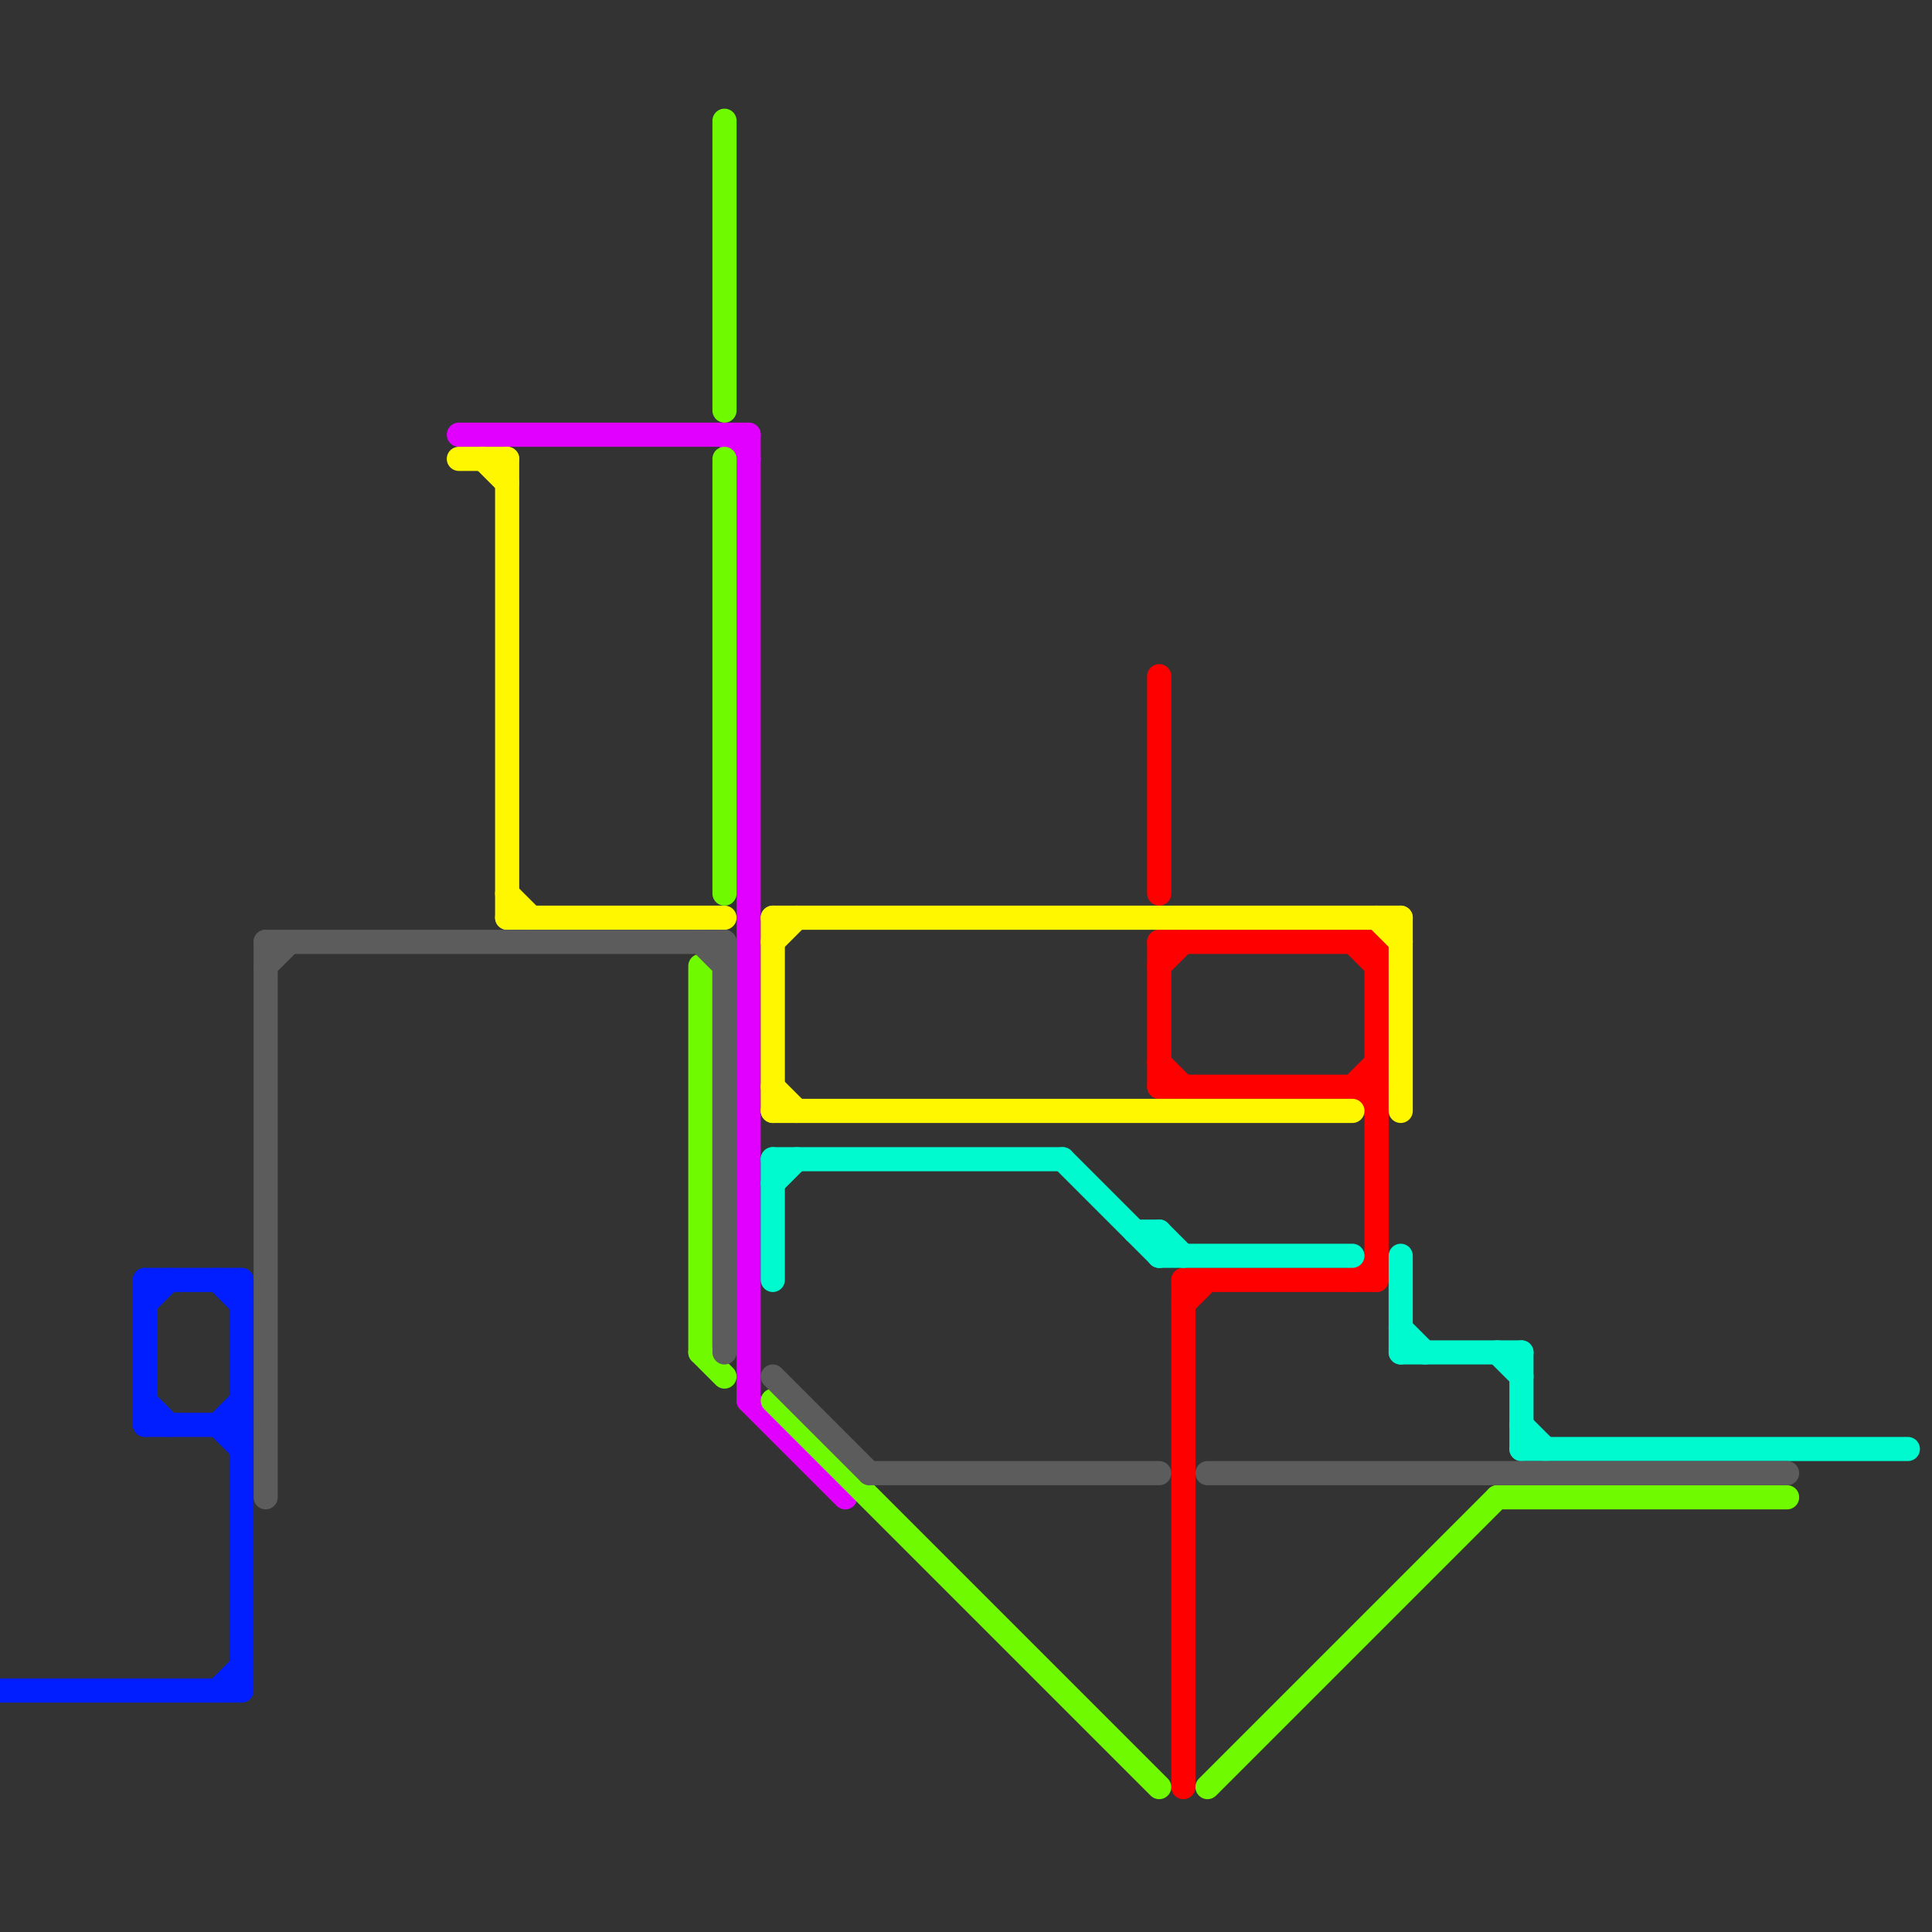 
<svg version="1.1" xmlns="http://www.w3.org/2000/svg" viewBox="0 0 80 80">
<rect x="0" y="0" width="80" height="80" fill="#333333" stroke="none"/>
<style>text { font: 1px Helvetica; font-weight: 600; white-space: pre; dominant-baseline: central; } line { stroke-width: 1; fill: none; stroke-linecap: round; stroke-linejoin: round; } .c0 { stroke: #e100ff } .c1 { stroke: #ff0000 } .c2 { stroke: #fff700 } .c3 { stroke: #00fad0 } .c4 { stroke: #70fa00 } .c5 { stroke: #5c5c5c } .c6 { stroke: #001eff }</style><defs></defs><line class="c0" x1="19" y1="18" x2="31" y2="18"/><line class="c0" x1="30" y1="18" x2="31" y2="19"/><line class="c0" x1="31" y1="18" x2="31" y2="58"/><line class="c0" x1="31" y1="58" x2="35" y2="62"/><line class="c1" x1="57" y1="39" x2="57" y2="53"/><line class="c1" x1="56" y1="39" x2="57" y2="40"/><line class="c1" x1="48" y1="44" x2="49" y2="45"/><line class="c1" x1="49" y1="53" x2="57" y2="53"/><line class="c1" x1="56" y1="45" x2="57" y2="46"/><line class="c1" x1="48" y1="45" x2="57" y2="45"/><line class="c1" x1="49" y1="53" x2="49" y2="74"/><line class="c1" x1="48" y1="40" x2="49" y2="39"/><line class="c1" x1="48" y1="39" x2="57" y2="39"/><line class="c1" x1="56" y1="53" x2="57" y2="52"/><line class="c1" x1="49" y1="54" x2="50" y2="53"/><line class="c1" x1="48" y1="28" x2="48" y2="37"/><line class="c1" x1="48" y1="39" x2="48" y2="45"/><line class="c1" x1="56" y1="45" x2="57" y2="44"/><line class="c2" x1="21" y1="37" x2="22" y2="38"/><line class="c2" x1="58" y1="38" x2="58" y2="46"/><line class="c2" x1="32" y1="46" x2="56" y2="46"/><line class="c2" x1="19" y1="19" x2="21" y2="19"/><line class="c2" x1="21" y1="38" x2="30" y2="38"/><line class="c2" x1="32" y1="45" x2="33" y2="46"/><line class="c2" x1="32" y1="38" x2="32" y2="46"/><line class="c2" x1="20" y1="19" x2="21" y2="20"/><line class="c2" x1="32" y1="39" x2="33" y2="38"/><line class="c2" x1="32" y1="38" x2="58" y2="38"/><line class="c2" x1="57" y1="38" x2="58" y2="39"/><line class="c2" x1="21" y1="19" x2="21" y2="38"/><line class="c3" x1="44" y1="48" x2="48" y2="52"/><line class="c3" x1="58" y1="55" x2="59" y2="56"/><line class="c3" x1="32" y1="48" x2="44" y2="48"/><line class="c3" x1="63" y1="59" x2="64" y2="60"/><line class="c3" x1="63" y1="56" x2="63" y2="60"/><line class="c3" x1="48" y1="52" x2="56" y2="52"/><line class="c3" x1="48" y1="51" x2="49" y2="52"/><line class="c3" x1="32" y1="48" x2="32" y2="53"/><line class="c3" x1="47" y1="51" x2="48" y2="51"/><line class="c3" x1="48" y1="51" x2="48" y2="52"/><line class="c3" x1="58" y1="52" x2="58" y2="56"/><line class="c3" x1="63" y1="60" x2="79" y2="60"/><line class="c3" x1="32" y1="49" x2="33" y2="48"/><line class="c3" x1="58" y1="56" x2="63" y2="56"/><line class="c3" x1="62" y1="56" x2="63" y2="57"/><line class="c4" x1="62" y1="62" x2="74" y2="62"/><line class="c4" x1="32" y1="58" x2="48" y2="74"/><line class="c4" x1="30" y1="19" x2="30" y2="37"/><line class="c4" x1="30" y1="5" x2="30" y2="17"/><line class="c4" x1="29" y1="56" x2="30" y2="57"/><line class="c4" x1="50" y1="74" x2="62" y2="62"/><line class="c4" x1="29" y1="40" x2="29" y2="56"/><line class="c5" x1="29" y1="39" x2="30" y2="40"/><line class="c5" x1="36" y1="61" x2="48" y2="61"/><line class="c5" x1="11" y1="40" x2="12" y2="39"/><line class="c5" x1="11" y1="39" x2="11" y2="62"/><line class="c5" x1="32" y1="57" x2="36" y2="61"/><line class="c5" x1="30" y1="39" x2="30" y2="56"/><line class="c5" x1="50" y1="61" x2="74" y2="61"/><line class="c5" x1="11" y1="39" x2="30" y2="39"/><line class="c6" x1="6" y1="53" x2="10" y2="53"/><line class="c6" x1="9" y1="59" x2="10" y2="60"/><line class="c6" x1="6" y1="54" x2="7" y2="53"/><line class="c6" x1="9" y1="59" x2="10" y2="58"/><line class="c6" x1="9" y1="53" x2="10" y2="54"/><line class="c6" x1="0" y1="70" x2="10" y2="70"/><line class="c6" x1="9" y1="70" x2="10" y2="69"/><line class="c6" x1="10" y1="53" x2="10" y2="70"/><line class="c6" x1="6" y1="53" x2="6" y2="59"/><line class="c6" x1="6" y1="59" x2="10" y2="59"/><line class="c6" x1="6" y1="58" x2="7" y2="59"/>
</svg>
